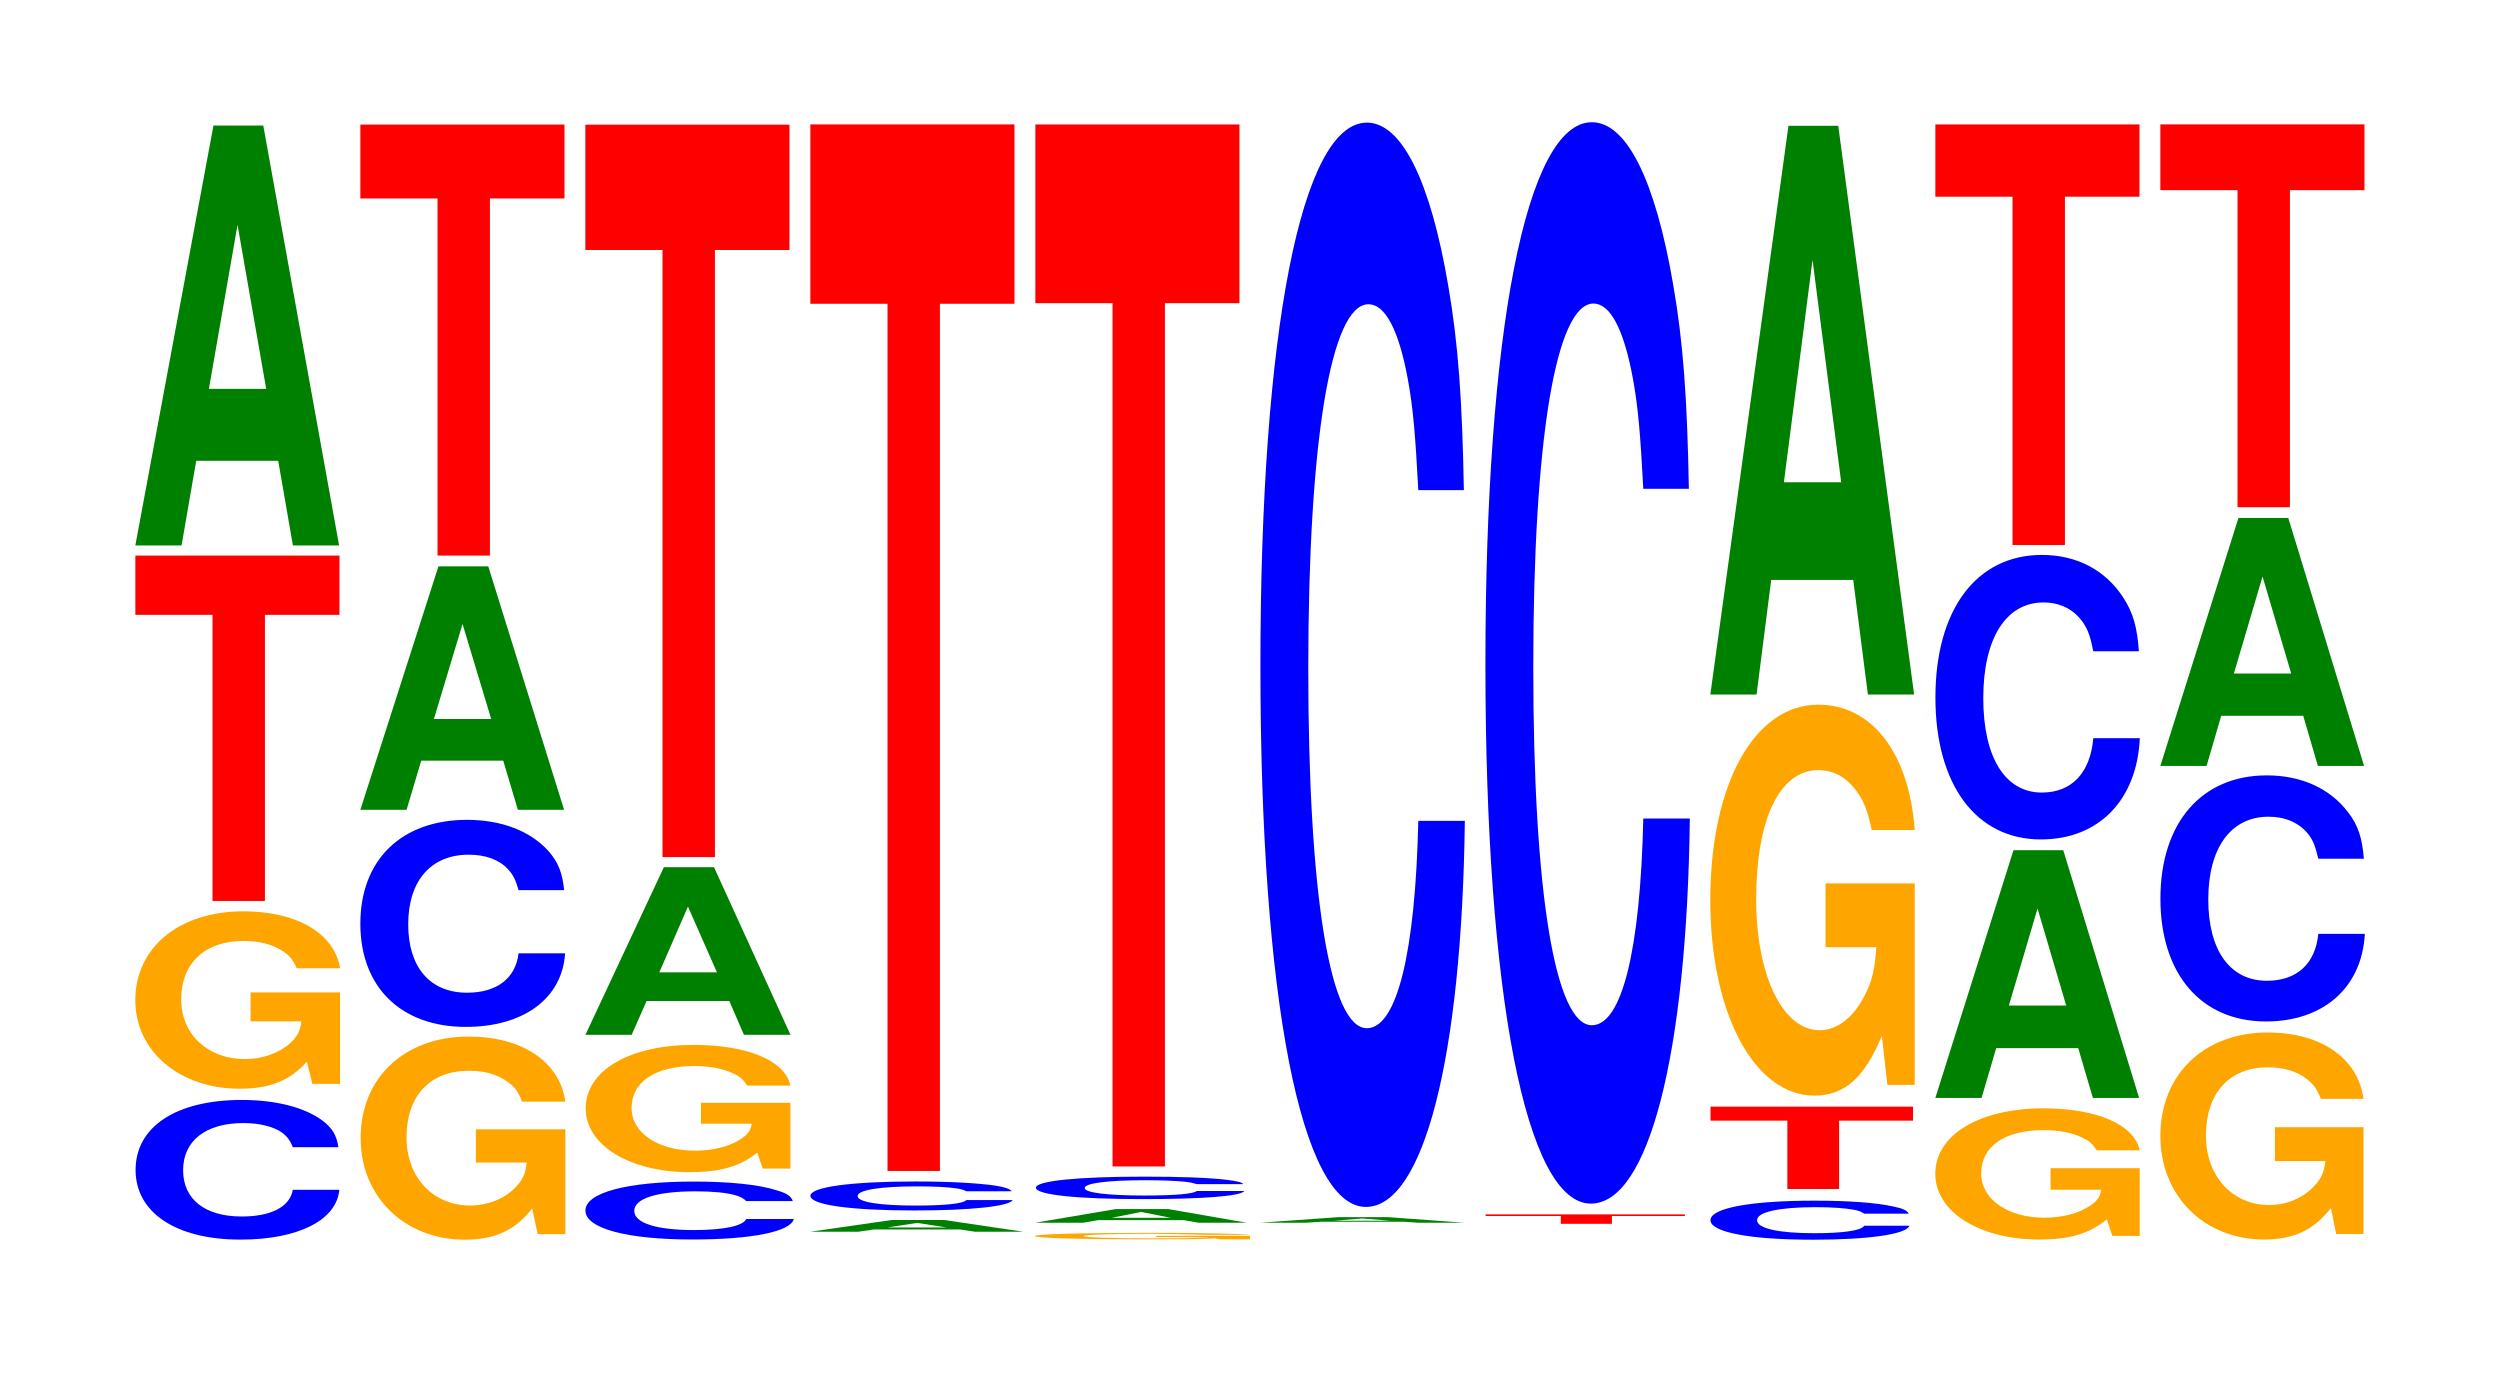 <?xml version="1.0" encoding="UTF-8"?>
<svg xmlns="http://www.w3.org/2000/svg" xmlns:xlink="http://www.w3.org/1999/xlink" width="120pt" height="66pt" viewBox="0 0 120 66" version="1.1">
<defs>
<g>
<symbol overflow="visible" id="glyph0-0">
<path style="stroke:none;" d="M 10.406 -4.234 C 10.328 -4.781 10.125 -5.141 9.656 -5.5 C 8.797 -6.141 7.422 -6.5 5.766 -6.5 C 2.625 -6.5 0.672 -5.219 0.672 -3.141 C 0.672 -1.094 2.609 0.203 5.703 0.203 C 8.469 0.203 10.312 -0.719 10.453 -2.188 L 8.219 -2.188 C 8.078 -1.375 7.188 -0.906 5.766 -0.906 C 4 -0.906 2.953 -1.734 2.953 -3.125 C 2.953 -4.547 4.047 -5.391 5.844 -5.391 C 6.641 -5.391 7.297 -5.219 7.719 -4.922 C 7.953 -4.734 8.078 -4.578 8.219 -4.234 Z M 10.406 -4.234 "/>
</symbol>
<symbol overflow="visible" id="glyph1-0">
<path style="stroke:none;" d="M 10.438 -4.375 L 6.141 -4.375 L 6.141 -2.984 L 8.578 -2.984 C 8.531 -2.516 8.375 -2.25 8.062 -1.953 C 7.531 -1.469 6.719 -1.172 5.875 -1.172 C 4.094 -1.172 2.812 -2.359 2.812 -4.031 C 2.812 -5.781 3.953 -6.844 5.812 -6.844 C 6.578 -6.844 7.219 -6.672 7.703 -6.344 C 8.016 -6.141 8.172 -5.953 8.359 -5.531 L 10.438 -5.531 C 10.172 -7.203 8.375 -8.266 5.797 -8.266 C 2.719 -8.266 0.609 -6.531 0.609 -4 C 0.609 -1.547 2.734 0.25 5.625 0.25 C 7.062 0.25 8.031 -0.141 8.844 -1.047 L 9.109 0.016 L 10.438 0.016 Z M 10.438 -4.375 "/>
</symbol>
<symbol overflow="visible" id="glyph2-0">
<path style="stroke:none;" d="M 6.453 -13.734 L 10.031 -13.734 L 10.031 -16.578 L 0.234 -16.578 L 0.234 -13.734 L 3.938 -13.734 L 3.938 0 L 6.453 0 Z M 6.453 -13.734 "/>
</symbol>
<symbol overflow="visible" id="glyph3-0">
<path style="stroke:none;" d="M 7.234 -4.062 L 7.938 0 L 10.156 0 L 6.516 -20.156 L 4.125 -20.156 L 0.375 0 L 2.594 0 L 3.297 -4.062 Z M 6.656 -7.516 L 3.906 -7.516 L 5.281 -15.391 Z M 6.656 -7.516 "/>
</symbol>
<symbol overflow="visible" id="glyph4-0">
<path style="stroke:none;" d="M 10.453 -5 L 6.156 -5 L 6.156 -3.406 L 8.594 -3.406 C 8.547 -2.875 8.391 -2.562 8.078 -2.234 C 7.547 -1.672 6.734 -1.344 5.875 -1.344 C 4.109 -1.344 2.828 -2.688 2.828 -4.609 C 2.828 -6.609 3.953 -7.812 5.828 -7.812 C 6.594 -7.812 7.234 -7.625 7.719 -7.25 C 8.031 -7.031 8.188 -6.812 8.375 -6.328 L 10.453 -6.328 C 10.188 -8.234 8.391 -9.453 5.812 -9.453 C 2.719 -9.453 0.625 -7.469 0.625 -4.578 C 0.625 -1.766 2.734 0.297 5.625 0.297 C 7.078 0.297 8.047 -0.156 8.859 -1.203 L 9.125 0.031 L 10.453 0.031 Z M 10.453 -5 "/>
</symbol>
<symbol overflow="visible" id="glyph5-0">
<path style="stroke:none;" d="M 10.453 -6.266 C 10.375 -7.078 10.172 -7.609 9.703 -8.141 C 8.844 -9.094 7.469 -9.641 5.797 -9.641 C 2.641 -9.641 0.672 -7.719 0.672 -4.656 C 0.672 -1.609 2.625 0.297 5.734 0.297 C 8.5 0.297 10.359 -1.062 10.5 -3.234 L 8.266 -3.234 C 8.125 -2.031 7.219 -1.344 5.797 -1.344 C 4.016 -1.344 2.969 -2.562 2.969 -4.625 C 2.969 -6.719 4.062 -7.969 5.875 -7.969 C 6.672 -7.969 7.328 -7.734 7.75 -7.281 C 8 -7.016 8.125 -6.766 8.266 -6.266 Z M 10.453 -6.266 "/>
</symbol>
<symbol overflow="visible" id="glyph6-0">
<path style="stroke:none;" d="M 7.234 -2.359 L 7.938 0 L 10.156 0 L 6.516 -11.688 L 4.125 -11.688 L 0.375 0 L 2.594 0 L 3.297 -2.359 Z M 6.656 -4.359 L 3.906 -4.359 L 5.281 -8.922 Z M 6.656 -4.359 "/>
</symbol>
<symbol overflow="visible" id="glyph7-0">
<path style="stroke:none;" d="M 6.453 -17.141 L 10.031 -17.141 L 10.031 -20.688 L 0.234 -20.688 L 0.234 -17.141 L 3.938 -17.141 L 3.938 0 L 6.453 0 Z M 6.453 -17.141 "/>
</symbol>
<symbol overflow="visible" id="glyph8-0">
<path style="stroke:none;" d="M 10.641 -1.766 C 10.562 -2 10.359 -2.141 9.875 -2.281 C 9 -2.562 7.594 -2.703 5.891 -2.703 C 2.688 -2.703 0.688 -2.172 0.688 -1.312 C 0.688 -0.453 2.672 0.078 5.828 0.078 C 8.656 0.078 10.547 -0.297 10.688 -0.906 L 8.406 -0.906 C 8.266 -0.578 7.344 -0.375 5.891 -0.375 C 4.078 -0.375 3.031 -0.719 3.031 -1.297 C 3.031 -1.891 4.125 -2.234 5.969 -2.234 C 6.781 -2.234 7.453 -2.172 7.891 -2.047 C 8.141 -1.969 8.266 -1.906 8.406 -1.766 Z M 10.641 -1.766 "/>
</symbol>
<symbol overflow="visible" id="glyph9-0">
<path style="stroke:none;" d="M 10.453 -3.141 L 6.156 -3.141 L 6.156 -2.141 L 8.594 -2.141 C 8.547 -1.812 8.391 -1.609 8.078 -1.406 C 7.547 -1.047 6.734 -0.844 5.875 -0.844 C 4.109 -0.844 2.828 -1.688 2.828 -2.891 C 2.828 -4.141 3.953 -4.906 5.828 -4.906 C 6.594 -4.906 7.234 -4.781 7.719 -4.547 C 8.031 -4.406 8.188 -4.266 8.375 -3.969 L 10.453 -3.969 C 10.188 -5.172 8.391 -5.922 5.812 -5.922 C 2.719 -5.922 0.625 -4.688 0.625 -2.875 C 0.625 -1.109 2.734 0.188 5.625 0.188 C 7.078 0.188 8.047 -0.094 8.859 -0.75 L 9.125 0.016 L 10.453 0.016 Z M 10.453 -3.141 "/>
</symbol>
<symbol overflow="visible" id="glyph10-0">
<path style="stroke:none;" d="M 7.281 -1.625 L 7.984 0 L 10.219 0 L 6.547 -8.047 L 4.141 -8.047 L 0.375 0 L 2.594 0 L 3.312 -1.625 Z M 6.688 -3 L 3.922 -3 L 5.297 -6.156 Z M 6.688 -3 "/>
</symbol>
<symbol overflow="visible" id="glyph11-0">
<path style="stroke:none;" d="M 6.453 -29.141 L 10.031 -29.141 L 10.031 -35.156 L 0.234 -35.156 L 0.234 -29.141 L 3.938 -29.141 L 3.938 0 L 6.453 0 Z M 6.453 -29.141 "/>
</symbol>
<symbol overflow="visible" id="glyph12-0">
<path style="stroke:none;" d="M 7.562 -0.109 L 8.281 0 L 10.609 0 L 6.812 -0.562 L 4.297 -0.562 L 0.391 0 L 2.703 0 L 3.438 -0.109 Z M 6.938 -0.203 L 4.078 -0.203 L 5.516 -0.422 Z M 6.938 -0.203 "/>
</symbol>
<symbol overflow="visible" id="glyph13-0">
<path style="stroke:none;" d="M 10.328 -0.875 C 10.25 -0.984 10.047 -1.062 9.578 -1.141 C 8.734 -1.266 7.375 -1.344 5.719 -1.344 C 2.609 -1.344 0.672 -1.078 0.672 -0.656 C 0.672 -0.219 2.594 0.047 5.656 0.047 C 8.406 0.047 10.234 -0.156 10.375 -0.453 L 8.156 -0.453 C 8.031 -0.281 7.125 -0.188 5.719 -0.188 C 3.969 -0.188 2.938 -0.359 2.938 -0.641 C 2.938 -0.938 4.016 -1.109 5.797 -1.109 C 6.594 -1.109 7.234 -1.078 7.656 -1.016 C 7.906 -0.984 8.031 -0.938 8.156 -0.875 Z M 10.328 -0.875 "/>
</symbol>
<symbol overflow="visible" id="glyph14-0">
<path style="stroke:none;" d="M 6.453 -41.625 L 10.031 -41.625 L 10.031 -50.234 L 0.234 -50.234 L 0.234 -41.625 L 3.938 -41.625 L 3.938 0 L 6.453 0 Z M 6.453 -41.625 "/>
</symbol>
<symbol overflow="visible" id="glyph15-0">
<path style="stroke:none;" d="M 10.969 -0.172 L 6.469 -0.172 L 6.469 -0.109 L 9.016 -0.109 C 8.953 -0.094 8.812 -0.094 8.469 -0.078 C 7.906 -0.047 7.062 -0.047 6.172 -0.047 C 4.297 -0.047 2.969 -0.094 2.969 -0.156 C 2.969 -0.219 4.156 -0.266 6.109 -0.266 C 6.906 -0.266 7.594 -0.25 8.094 -0.234 C 8.422 -0.234 8.594 -0.219 8.797 -0.219 L 10.969 -0.219 C 10.688 -0.266 8.812 -0.312 6.094 -0.312 C 2.859 -0.312 0.641 -0.25 0.641 -0.156 C 0.641 -0.062 2.875 0 5.906 0 C 7.422 0 8.438 0 9.297 -0.047 L 9.578 0 L 10.969 0 Z M 10.969 -0.172 "/>
</symbol>
<symbol overflow="visible" id="glyph16-0">
<path style="stroke:none;" d="M 7.5 -0.125 L 8.219 0 L 10.531 0 L 6.766 -0.656 L 4.266 -0.656 L 0.391 0 L 2.688 0 L 3.422 -0.125 Z M 6.891 -0.234 L 4.047 -0.234 L 5.469 -0.516 Z M 6.891 -0.234 "/>
</symbol>
<symbol overflow="visible" id="glyph17-0">
<path style="stroke:none;" d="M 10.641 -0.688 C 10.562 -0.781 10.359 -0.828 9.875 -0.891 C 9 -1 7.594 -1.047 5.891 -1.047 C 2.688 -1.047 0.688 -0.844 0.688 -0.516 C 0.688 -0.172 2.672 0.031 5.828 0.031 C 8.656 0.031 10.547 -0.109 10.688 -0.359 L 8.406 -0.359 C 8.266 -0.219 7.344 -0.141 5.891 -0.141 C 4.078 -0.141 3.031 -0.281 3.031 -0.5 C 3.031 -0.734 4.125 -0.875 5.969 -0.875 C 6.781 -0.875 7.453 -0.844 7.891 -0.797 C 8.141 -0.766 8.266 -0.734 8.406 -0.688 Z M 10.641 -0.688 "/>
</symbol>
<symbol overflow="visible" id="glyph18-0">
<path style="stroke:none;" d="M 6.453 -41.438 L 10.031 -41.438 L 10.031 -50.016 L 0.234 -50.016 L 0.234 -41.438 L 3.938 -41.438 L 3.938 0 L 6.453 0 Z M 6.453 -41.438 "/>
</symbol>
<symbol overflow="visible" id="glyph19-0">
<path style="stroke:none;" d="M 7.234 -0.047 L 7.922 0 L 10.156 0 L 6.516 -0.266 L 4.109 -0.266 L 0.375 0 L 2.578 0 L 3.297 -0.047 Z M 6.641 -0.094 L 3.891 -0.094 L 5.266 -0.203 Z M 6.641 -0.094 "/>
</symbol>
<symbol overflow="visible" id="glyph20-0">
<path style="stroke:none;" d="M 10.438 -32.844 C 10.359 -37.141 10.172 -39.859 9.688 -42.656 C 8.828 -47.703 7.453 -50.484 5.781 -50.484 C 2.641 -50.484 0.672 -40.469 0.672 -24.391 C 0.672 -8.453 2.625 1.562 5.734 1.562 C 8.5 1.562 10.344 -5.594 10.484 -16.969 L 8.25 -16.969 C 8.109 -10.625 7.219 -7.016 5.781 -7.016 C 4.016 -7.016 2.969 -13.422 2.969 -24.266 C 2.969 -35.234 4.062 -41.766 5.859 -41.766 C 6.656 -41.766 7.312 -40.547 7.75 -38.156 C 8 -36.797 8.109 -35.5 8.25 -32.844 Z M 10.438 -32.844 "/>
</symbol>
<symbol overflow="visible" id="glyph21-0">
<path style="stroke:none;" d="M 6.297 -0.375 L 9.797 -0.375 L 9.797 -0.453 L 0.234 -0.453 L 0.234 -0.375 L 3.844 -0.375 L 3.844 0 L 6.297 0 Z M 6.297 -0.375 "/>
</symbol>
<symbol overflow="visible" id="glyph22-0">
<path style="stroke:none;" d="M 10.438 -32.75 C 10.359 -37.031 10.172 -39.75 9.688 -42.531 C 8.828 -47.562 7.453 -50.344 5.781 -50.344 C 2.641 -50.344 0.672 -40.359 0.672 -24.328 C 0.672 -8.422 2.625 1.562 5.734 1.562 C 8.5 1.562 10.344 -5.578 10.484 -16.922 L 8.25 -16.922 C 8.109 -10.594 7.219 -7 5.781 -7 C 4.016 -7 2.969 -13.391 2.969 -24.188 C 2.969 -35.125 4.062 -41.641 5.859 -41.641 C 6.656 -41.641 7.312 -40.422 7.75 -38.047 C 8 -36.688 8.109 -35.391 8.25 -32.75 Z M 10.438 -32.75 "/>
</symbol>
<symbol overflow="visible" id="glyph23-0">
<path style="stroke:none;" d="M 10.172 -1.188 C 10.094 -1.344 9.891 -1.438 9.438 -1.531 C 8.594 -1.719 7.266 -1.812 5.641 -1.812 C 2.562 -1.812 0.656 -1.453 0.656 -0.875 C 0.656 -0.297 2.547 0.062 5.578 0.062 C 8.266 0.062 10.078 -0.203 10.203 -0.609 L 8.031 -0.609 C 7.906 -0.375 7.016 -0.25 5.641 -0.25 C 3.906 -0.25 2.891 -0.484 2.891 -0.875 C 2.891 -1.266 3.953 -1.5 5.703 -1.5 C 6.484 -1.5 7.125 -1.453 7.547 -1.375 C 7.781 -1.328 7.906 -1.281 8.031 -1.188 Z M 10.172 -1.188 "/>
</symbol>
<symbol overflow="visible" id="glyph24-0">
<path style="stroke:none;" d="M 6.406 -3.281 L 9.953 -3.281 L 9.953 -3.953 L 0.234 -3.953 L 0.234 -3.281 L 3.922 -3.281 L 3.922 0 L 6.406 0 Z M 6.406 -3.281 "/>
</symbol>
<symbol overflow="visible" id="glyph25-0">
<path style="stroke:none;" d="M 10.422 -9.625 L 6.141 -9.625 L 6.141 -6.562 L 8.578 -6.562 C 8.516 -5.547 8.375 -4.938 8.047 -4.297 C 7.516 -3.219 6.719 -2.578 5.859 -2.578 C 4.094 -2.578 2.812 -5.188 2.812 -8.859 C 2.812 -12.719 3.938 -15.062 5.797 -15.062 C 6.562 -15.062 7.203 -14.688 7.688 -13.969 C 8 -13.531 8.156 -13.109 8.359 -12.188 L 10.422 -12.188 C 10.156 -15.875 8.375 -18.203 5.797 -18.203 C 2.719 -18.203 0.609 -14.391 0.609 -8.812 C 0.609 -3.391 2.719 0.562 5.609 0.562 C 7.047 0.562 8.016 -0.297 8.844 -2.312 L 9.109 0.047 L 10.422 0.047 Z M 10.422 -9.625 "/>
</symbol>
<symbol overflow="visible" id="glyph26-0">
<path style="stroke:none;" d="M 7.234 -5.5 L 7.938 0 L 10.156 0 L 6.516 -27.297 L 4.125 -27.297 L 0.375 0 L 2.594 0 L 3.297 -5.5 Z M 6.656 -10.188 L 3.906 -10.188 L 5.281 -20.859 Z M 6.656 -10.188 "/>
</symbol>
<symbol overflow="visible" id="glyph27-0">
<path style="stroke:none;" d="M 10.422 -3.234 L 6.141 -3.234 L 6.141 -2.203 L 8.578 -2.203 C 8.516 -1.859 8.375 -1.656 8.047 -1.438 C 7.516 -1.078 6.719 -0.859 5.859 -0.859 C 4.094 -0.859 2.812 -1.734 2.812 -2.984 C 2.812 -4.281 3.938 -5.062 5.797 -5.062 C 6.562 -5.062 7.203 -4.938 7.688 -4.688 C 8 -4.547 8.156 -4.406 8.359 -4.094 L 10.422 -4.094 C 10.156 -5.328 8.375 -6.109 5.797 -6.109 C 2.719 -6.109 0.609 -4.828 0.609 -2.969 C 0.609 -1.141 2.719 0.188 5.609 0.188 C 7.047 0.188 8.016 -0.094 8.844 -0.781 L 9.109 0.016 L 10.422 0.016 Z M 10.422 -3.234 "/>
</symbol>
<symbol overflow="visible" id="glyph28-0">
<path style="stroke:none;" d="M 7.234 -2.391 L 7.938 0 L 10.156 0 L 6.516 -11.891 L 4.125 -11.891 L 0.375 0 L 2.594 0 L 3.297 -2.391 Z M 6.656 -4.438 L 3.906 -4.438 L 5.281 -9.094 Z M 6.656 -4.438 "/>
</symbol>
<symbol overflow="visible" id="glyph29-0">
<path style="stroke:none;" d="M 10.438 -8.625 C 10.359 -9.75 10.172 -10.469 9.688 -11.203 C 8.828 -12.531 7.453 -13.25 5.781 -13.25 C 2.641 -13.25 0.672 -10.625 0.672 -6.406 C 0.672 -2.219 2.625 0.406 5.734 0.406 C 8.5 0.406 10.344 -1.469 10.484 -4.453 L 8.25 -4.453 C 8.109 -2.797 7.219 -1.844 5.781 -1.844 C 4.016 -1.844 2.969 -3.531 2.969 -6.375 C 2.969 -9.25 4.062 -10.969 5.859 -10.969 C 6.656 -10.969 7.312 -10.641 7.75 -10.016 C 8 -9.656 8.109 -9.328 8.25 -8.625 Z M 10.438 -8.625 "/>
</symbol>
<symbol overflow="visible" id="glyph30-0">
<path style="stroke:none;" d="M 6.453 -16.719 L 10.031 -16.719 L 10.031 -20.188 L 0.234 -20.188 L 0.234 -16.719 L 3.938 -16.719 L 3.938 0 L 6.453 0 Z M 6.453 -16.719 "/>
</symbol>
<symbol overflow="visible" id="glyph31-0">
<path style="stroke:none;" d="M 10.359 -5.094 L 6.109 -5.094 L 6.109 -3.469 L 8.531 -3.469 C 8.469 -2.938 8.328 -2.609 8 -2.281 C 7.484 -1.703 6.672 -1.359 5.828 -1.359 C 4.062 -1.359 2.797 -2.75 2.797 -4.688 C 2.797 -6.734 3.922 -7.969 5.766 -7.969 C 6.531 -7.969 7.172 -7.781 7.656 -7.391 C 7.953 -7.156 8.125 -6.938 8.312 -6.453 L 10.359 -6.453 C 10.109 -8.391 8.328 -9.641 5.766 -9.641 C 2.703 -9.641 0.609 -7.625 0.609 -4.672 C 0.609 -1.797 2.719 0.297 5.578 0.297 C 7.016 0.297 7.969 -0.156 8.797 -1.219 L 9.047 0.031 L 10.359 0.031 Z M 10.359 -5.094 "/>
</symbol>
<symbol overflow="visible" id="glyph32-0">
<path style="stroke:none;" d="M 10.438 -7.453 C 10.359 -8.422 10.172 -9.047 9.688 -9.672 C 8.828 -10.812 7.453 -11.453 5.781 -11.453 C 2.641 -11.453 0.672 -9.172 0.672 -5.531 C 0.672 -1.922 2.625 0.359 5.734 0.359 C 8.5 0.359 10.344 -1.266 10.484 -3.844 L 8.25 -3.844 C 8.109 -2.406 7.219 -1.594 5.781 -1.594 C 4.016 -1.594 2.969 -3.047 2.969 -5.5 C 2.969 -7.984 4.062 -9.469 5.859 -9.469 C 6.656 -9.469 7.312 -9.188 7.75 -8.656 C 8 -8.344 8.109 -8.047 8.25 -7.453 Z M 10.438 -7.453 "/>
</symbol>
<symbol overflow="visible" id="glyph33-0">
<path style="stroke:none;" d="M 7.234 -2.406 L 7.938 0 L 10.156 0 L 6.516 -11.906 L 4.125 -11.906 L 0.375 0 L 2.594 0 L 3.297 -2.406 Z M 6.656 -4.438 L 3.906 -4.438 L 5.281 -9.094 Z M 6.656 -4.438 "/>
</symbol>
<symbol overflow="visible" id="glyph34-0">
<path style="stroke:none;" d="M 6.453 -15.219 L 10.031 -15.219 L 10.031 -18.375 L 0.234 -18.375 L 0.234 -15.219 L 3.938 -15.219 L 3.938 0 L 6.453 0 Z M 6.453 -15.219 "/>
</symbol>
</g>
</defs>
<g id="surface1">
<g style="fill:rgb(0%,0%,100%);fill-opacity:1;">
  <use xlink:href="#glyph0-0" x="5.836" y="59.298"/>
</g>
<g style="fill:rgb(100%,64.647%,0%);fill-opacity:1;">
  <use xlink:href="#glyph1-0" x="5.885" y="52.009"/>
</g>
<g style="fill:rgb(100%,0%,0%);fill-opacity:1;">
  <use xlink:href="#glyph2-0" x="6.263" y="43.246"/>
</g>
<g style="fill:rgb(0%,50.194%,0%);fill-opacity:1;">
  <use xlink:href="#glyph3-0" x="6.121" y="26.182"/>
</g>
<g style="fill:rgb(100%,64.647%,0%);fill-opacity:1;">
  <use xlink:href="#glyph4-0" x="16.685" y="59.208"/>
</g>
<g style="fill:rgb(0%,0%,100%);fill-opacity:1;">
  <use xlink:href="#glyph5-0" x="16.625" y="48.994"/>
</g>
<g style="fill:rgb(0%,50.194%,0%);fill-opacity:1;">
  <use xlink:href="#glyph6-0" x="16.921" y="38.872"/>
</g>
<g style="fill:rgb(100%,0%,0%);fill-opacity:1;">
  <use xlink:href="#glyph7-0" x="17.063" y="26.668"/>
</g>
<g style="fill:rgb(0%,0%,100%);fill-opacity:1;">
  <use xlink:href="#glyph8-0" x="27.413" y="59.418"/>
</g>
<g style="fill:rgb(100%,64.647%,0%);fill-opacity:1;">
  <use xlink:href="#glyph9-0" x="27.488" y="56.077"/>
</g>
<g style="fill:rgb(0%,50.194%,0%);fill-opacity:1;">
  <use xlink:href="#glyph10-0" x="27.725" y="49.672"/>
</g>
<g style="fill:rgb(100%,0%,0%);fill-opacity:1;">
  <use xlink:href="#glyph11-0" x="27.863" y="41.14"/>
</g>
<g style="fill:rgb(0%,50.194%,0%);fill-opacity:1;">
  <use xlink:href="#glyph12-0" x="38.506" y="59.122"/>
</g>
<g style="fill:rgb(0%,0%,100%);fill-opacity:1;">
  <use xlink:href="#glyph13-0" x="38.228" y="58.055"/>
</g>
<g style="fill:rgb(100%,0%,0%);fill-opacity:1;">
  <use xlink:href="#glyph14-0" x="38.663" y="56.206"/>
</g>
<g style="fill:rgb(100%,64.647%,0%);fill-opacity:1;">
  <use xlink:href="#glyph15-0" x="49.032" y="59.489"/>
</g>
<g style="fill:rgb(0%,50.194%,0%);fill-opacity:1;">
  <use xlink:href="#glyph16-0" x="49.302" y="58.69"/>
</g>
<g style="fill:rgb(0%,0%,100%);fill-opacity:1;">
  <use xlink:href="#glyph17-0" x="49.036" y="57.526"/>
</g>
<g style="fill:rgb(100%,0%,0%);fill-opacity:1;">
  <use xlink:href="#glyph18-0" x="49.463" y="55.99"/>
</g>
<g style="fill:rgb(0%,50.194%,0%);fill-opacity:1;">
  <use xlink:href="#glyph19-0" x="60.125" y="58.69"/>
</g>
<g style="fill:rgb(0%,0%,100%);fill-opacity:1;">
  <use xlink:href="#glyph20-0" x="59.828" y="56.37"/>
</g>
<g style="fill:rgb(100%,0%,0%);fill-opacity:1;">
  <use xlink:href="#glyph21-0" x="71.075" y="58.743"/>
</g>
<g style="fill:rgb(0%,0%,100%);fill-opacity:1;">
  <use xlink:href="#glyph22-0" x="70.628" y="56.211"/>
</g>
<g style="fill:rgb(0%,0%,100%);fill-opacity:1;">
  <use xlink:href="#glyph23-0" x="81.447" y="59.444"/>
</g>
<g style="fill:rgb(100%,0%,0%);fill-opacity:1;">
  <use xlink:href="#glyph24-0" x="81.871" y="57.072"/>
</g>
<g style="fill:rgb(100%,64.647%,0%);fill-opacity:1;">
  <use xlink:href="#glyph25-0" x="81.485" y="52.028"/>
</g>
<g style="fill:rgb(0%,50.194%,0%);fill-opacity:1;">
  <use xlink:href="#glyph26-0" x="81.721" y="33.337"/>
</g>
<g style="fill:rgb(100%,64.647%,0%);fill-opacity:1;">
  <use xlink:href="#glyph27-0" x="92.285" y="59.309"/>
</g>
<g style="fill:rgb(0%,50.194%,0%);fill-opacity:1;">
  <use xlink:href="#glyph28-0" x="92.521" y="52.702"/>
</g>
<g style="fill:rgb(0%,0%,100%);fill-opacity:1;">
  <use xlink:href="#glyph29-0" x="92.228" y="39.887"/>
</g>
<g style="fill:rgb(100%,0%,0%);fill-opacity:1;">
  <use xlink:href="#glyph30-0" x="92.663" y="26.161"/>
</g>
<g style="fill:rgb(100%,64.647%,0%);fill-opacity:1;">
  <use xlink:href="#glyph31-0" x="103.088" y="59.2"/>
</g>
<g style="fill:rgb(0%,0%,100%);fill-opacity:1;">
  <use xlink:href="#glyph32-0" x="103.028" y="48.671"/>
</g>
<g style="fill:rgb(0%,50.194%,0%);fill-opacity:1;">
  <use xlink:href="#glyph33-0" x="103.321" y="36.766"/>
</g>
<g style="fill:rgb(100%,0%,0%);fill-opacity:1;">
  <use xlink:href="#glyph34-0" x="103.463" y="24.346"/>
</g>
</g>
</svg>
